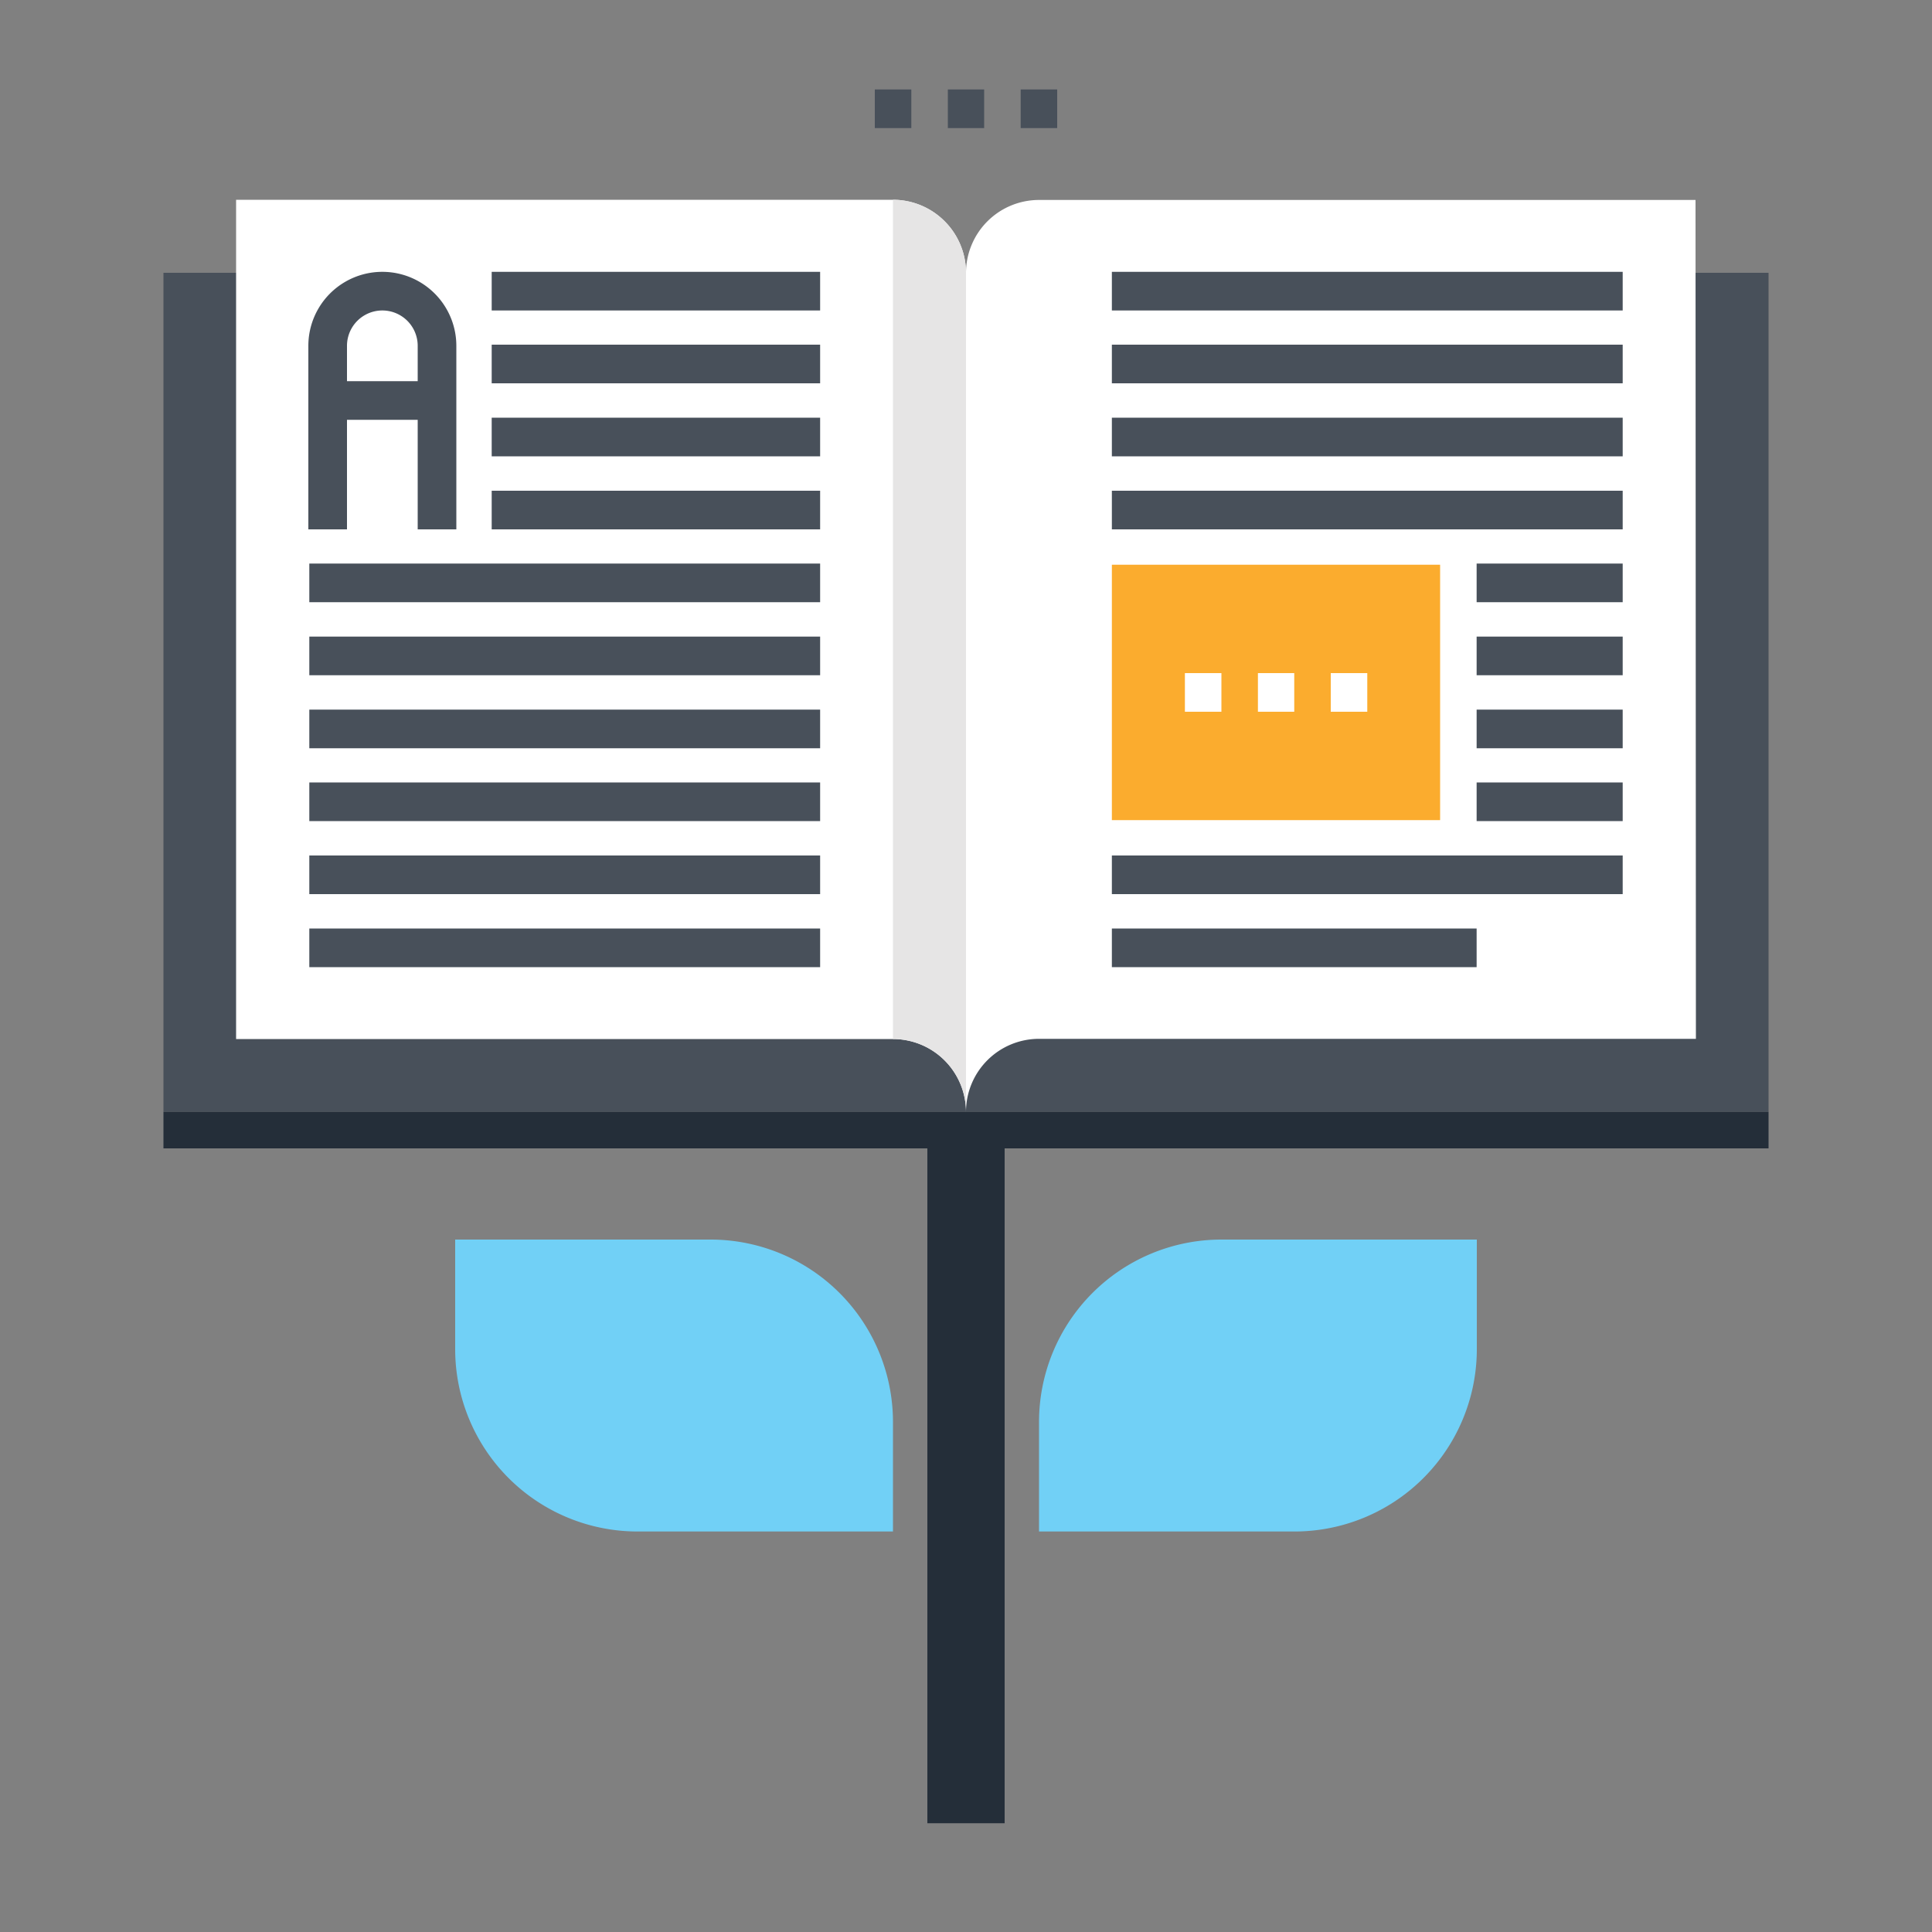 <svg id="Layer_1" data-name="Layer 1" xmlns="http://www.w3.org/2000/svg" viewBox="0 0 100 100"><rect x="0" y="0" width="100" height="100" fill="#808080" stroke="none"/><defs><style>.cls-1,.cls-6,.cls-8,.cls-9{fill:none;}.cls-1{stroke:#242e39;stroke-linejoin:round;stroke-width:4px;}.cls-2{fill:#48505a;}.cls-3{fill:#242e39;}.cls-4{fill:#fff;}.cls-5{fill:#e6e5e5;}.cls-6,.cls-9{stroke:#48505a;}.cls-6,.cls-8,.cls-9{stroke-miterlimit:10;stroke-width:2px;}.cls-7{fill:#fbac2e;}.cls-8{stroke:#fff;}.cls-9{stroke-linecap:square;}.cls-10{fill:#71d0f6;}</style></defs><title>Employee-Training</title><line class="cls-1" x1="50" y1="58.5" x2="50" y2="94.37"/><rect class="cls-2" x="8.46" y="14.12" width="83.08" height="43.43"/><rect class="cls-3" x="8.46" y="57.55" width="83.08" height="1.89"/><path class="cls-4" d="M87.76,10.35h-34A3.78,3.78,0,0,0,50,14.12V57.55a3.78,3.78,0,0,1,3.78-3.78h34Z"/><path class="cls-4" d="M50,14.12a3.78,3.78,0,0,0-3.78-3.78h-34V53.78h34A3.78,3.78,0,0,1,50,57.55Z"/><path class="cls-5" d="M48.89,11.45a3.77,3.77,0,0,0-2.67-1.11V53.78A3.78,3.78,0,0,1,50,57.55V14.12A3.77,3.77,0,0,0,48.89,11.45Z"/><line class="cls-6" x1="25.45" y1="15.07" x2="42.45" y2="15.07"/><line class="cls-6" x1="25.45" y1="18.84" x2="42.45" y2="18.84"/><line class="cls-6" x1="25.45" y1="22.62" x2="42.45" y2="22.62"/><line class="cls-6" x1="25.45" y1="26.4" x2="42.45" y2="26.4"/><line class="cls-6" x1="16.01" y1="30.17" x2="42.45" y2="30.17"/><line class="cls-6" x1="16.01" y1="33.95" x2="42.45" y2="33.95"/><line class="cls-6" x1="16.01" y1="37.73" x2="42.45" y2="37.73"/><line class="cls-6" x1="16.01" y1="41.5" x2="42.45" y2="41.5"/><line class="cls-6" x1="16.01" y1="45.28" x2="42.45" y2="45.28"/><line class="cls-6" x1="16.01" y1="49.06" x2="42.45" y2="49.06"/><line class="cls-6" x1="57.55" y1="15.07" x2="83.99" y2="15.07"/><line class="cls-6" x1="57.55" y1="18.84" x2="83.99" y2="18.84"/><line class="cls-6" x1="57.55" y1="22.62" x2="83.99" y2="22.62"/><line class="cls-6" x1="57.55" y1="26.4" x2="83.99" y2="26.4"/><line class="cls-6" x1="76.43" y1="30.17" x2="83.99" y2="30.17"/><line class="cls-6" x1="76.43" y1="33.95" x2="83.99" y2="33.95"/><line class="cls-6" x1="76.43" y1="37.73" x2="83.99" y2="37.73"/><line class="cls-6" x1="76.43" y1="41.5" x2="83.99" y2="41.5"/><line class="cls-6" x1="57.55" y1="45.28" x2="83.99" y2="45.28"/><line class="cls-6" x1="57.55" y1="49.06" x2="76.43" y2="49.06"/><rect class="cls-7" x="57.55" y="29.23" width="16.99" height="13.22"/><line class="cls-8" x1="61.33" y1="35.84" x2="63.22" y2="35.84"/><line class="cls-8" x1="65.11" y1="35.84" x2="66.99" y2="35.84"/><line class="cls-8" x1="68.88" y1="35.84" x2="70.77" y2="35.84"/><path class="cls-9" d="M22.62,26.4V17.9a2.83,2.83,0,0,0-5.66,0v8.5"/><line class="cls-6" x1="16.96" y1="20.73" x2="22.62" y2="20.73"/><path class="cls-10" d="M46.22,79.27H33a9.44,9.44,0,0,1-9.44-9.44V64.16H36.78a9.44,9.44,0,0,1,9.44,9.44Z"/><path class="cls-10" d="M53.78,79.27H67a9.44,9.44,0,0,0,9.44-9.44V64.16H63.22a9.44,9.44,0,0,0-9.44,9.44Z"/><line class="cls-6" x1="45.28" y1="5.63" x2="47.17" y2="5.63"/><line class="cls-6" x1="49.06" y1="5.63" x2="50.94" y2="5.63"/><line class="cls-6" x1="52.83" y1="5.63" x2="54.72" y2="5.63"/></svg>